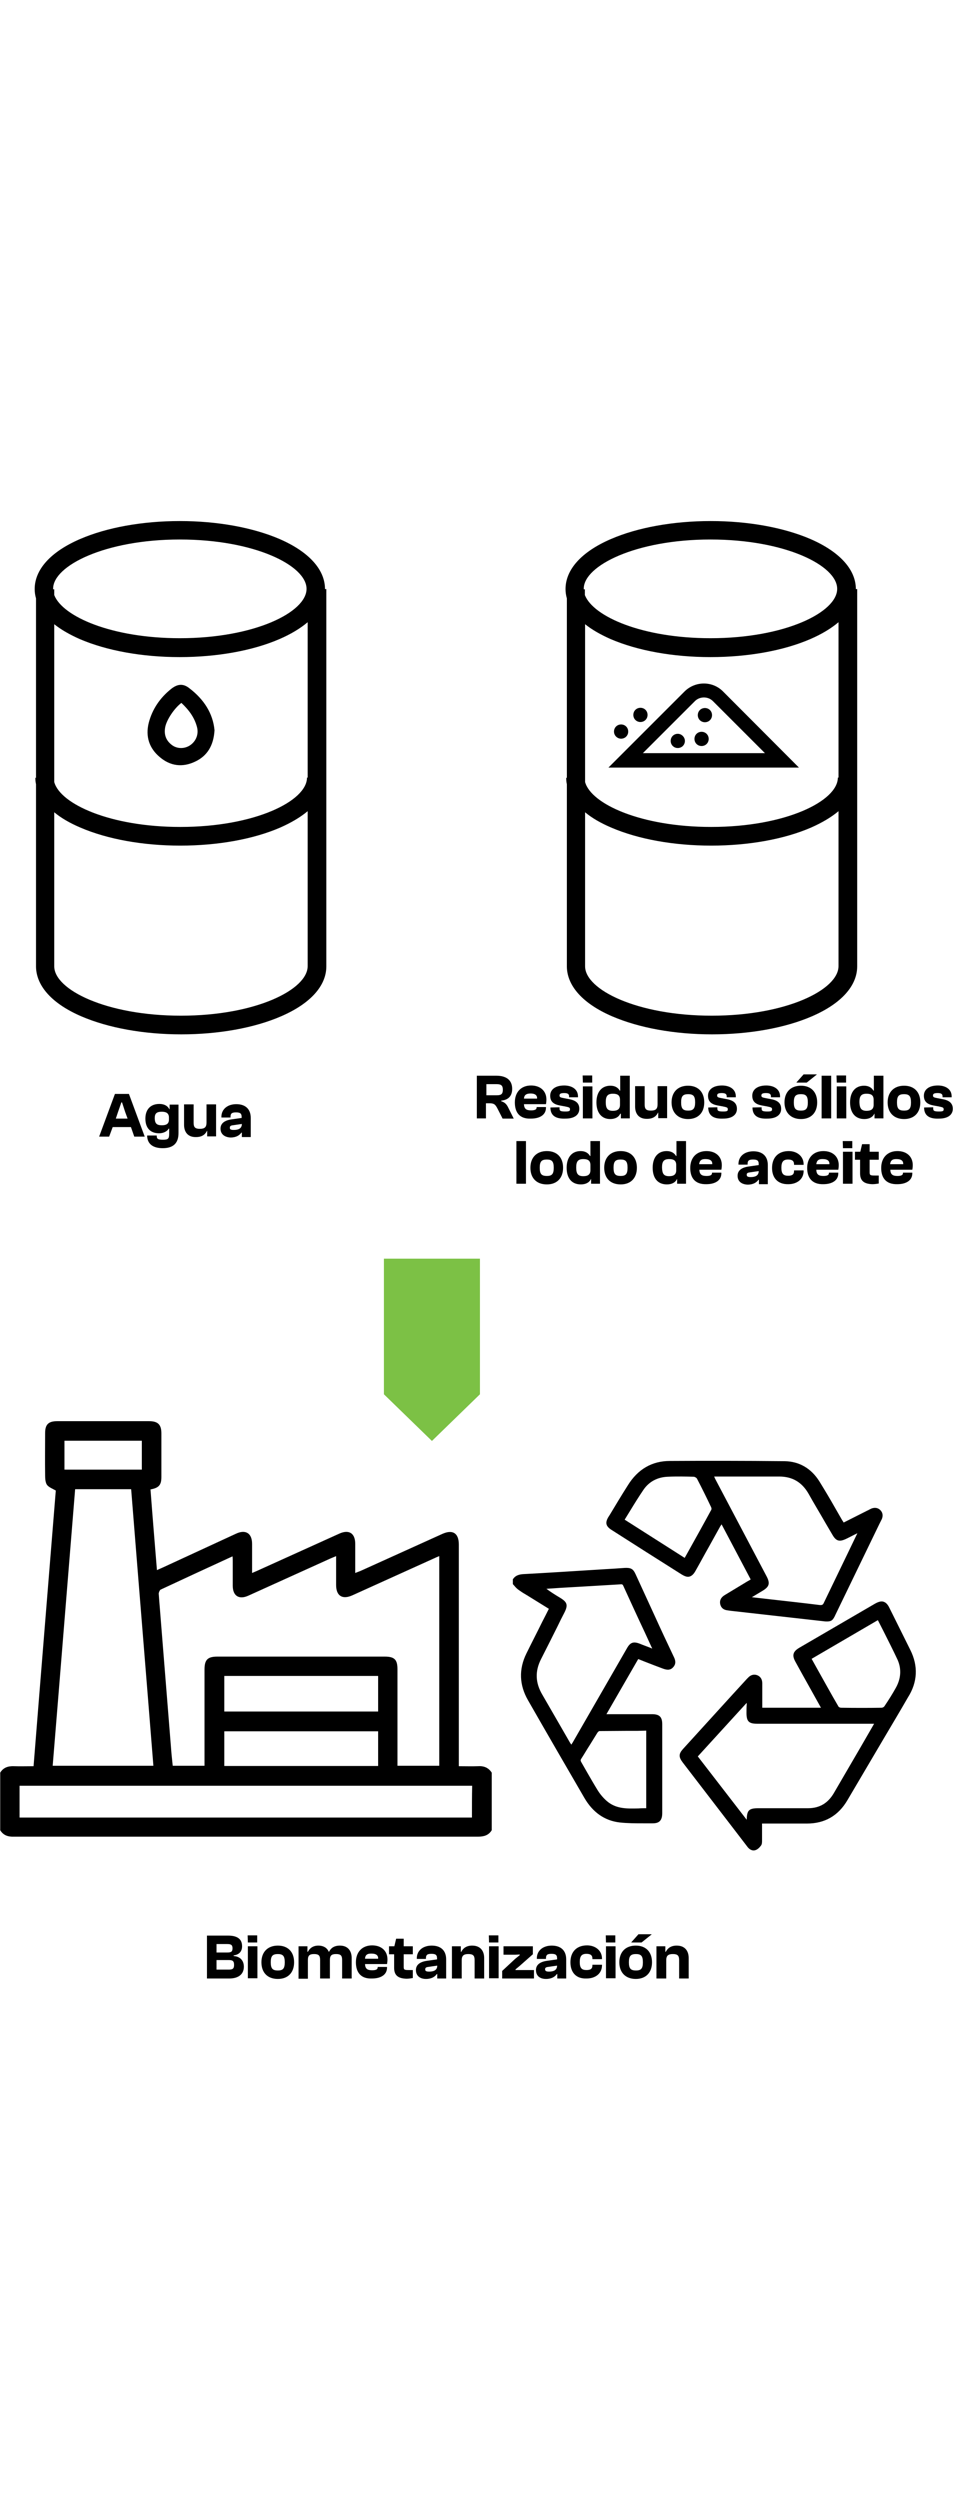 <?xml version="1.0" encoding="UTF-8"?> <svg xmlns="http://www.w3.org/2000/svg" version="1.1" id="Capa_1" x="0" y="0" viewBox="0 0 428.7 655.8" xml:space="preserve" width="250"><path d="M146.2 30.6c0-8.8-7.3-16.8-20.4-22.5C113.7 2.9 97.8 0 80.9 0S48 2.9 36 8.1c-13.2 5.7-20.4 13.7-20.4 22.5 0 1.4.2 2.8.6 4.2v80.7h-.3c0 1 .1 2 .3 2.9v82.2c.2 8.7 7.4 16.6 20.4 22.2 12.1 5.2 28 8.1 44.9 8.1s32.9-2.9 44.9-8.1c13.2-5.7 20.4-13.7 20.4-22.5V30.6h-.6zm-7.8 84.8h-.3c0 10.5-23.4 22.2-57 22.2-31.5 0-54-10.3-56.7-20.2v-71c3.1 2.5 7 4.7 11.5 6.7 12.1 5.2 28 8.1 44.9 8.1s32.9-2.9 44.9-8.1c5.1-2.2 9.4-4.8 12.7-7.6v69.9zM80.9 8.3c33.6 0 57 11.7 57 22.2s-23.4 22.2-57 22.2c-30.6 0-52.7-9.7-56.5-19.4v-2.6h-.5v-.3c0-10.3 23.4-22.1 57-22.1zm.5 214.2c-33.6 0-57-11.7-57-22.2V131c3.1 2.6 7.1 4.9 11.8 6.9 12.1 5.2 28 8.1 44.9 8.1s32.9-2.9 44.9-8.1c5-2.2 9.2-4.7 12.4-7.4v69.7c0 10.6-23.4 22.3-57 22.3zM385 30.6c0-8.8-7.3-16.8-20.4-22.5-12.1-5.2-28-8.1-44.9-8.1s-32.9 2.9-44.9 8.1c-13.2 5.7-20.4 13.7-20.4 22.5 0 1.4.2 2.8.6 4.2v80.7h-.3c0 1 .1 2 .3 2.9v82.2c.2 8.7 7.4 16.6 20.4 22.2 12.1 5.2 28 8.1 44.9 8.1s32.9-2.9 44.9-8.1c13.2-5.7 20.4-13.7 20.4-22.5V30.6h-.6zm-7.8 84.8h-.3c0 10.5-23.4 22.2-57 22.2-31.5 0-54-10.3-56.7-20.2v-71c3.1 2.5 7 4.7 11.5 6.7 12.1 5.2 28 8.1 44.9 8.1s32.9-2.9 44.9-8.1c5.1-2.2 9.4-4.8 12.7-7.6v69.9zM319.6 8.3c33.6 0 57 11.7 57 22.2s-23.4 22.2-57 22.2c-30.6 0-52.7-9.7-56.5-19.4v-2.6h-.5v-.3c0-10.3 23.4-22.1 57-22.1zm.6 214.2c-33.6 0-57-11.7-57-22.2V131c3.1 2.6 7.1 4.9 11.8 6.9 12.1 5.2 28 8.1 44.9 8.1s32.9-2.9 44.9-8.1c5-2.2 9.2-4.7 12.4-7.4v69.7c0 10.6-23.4 22.3-57 22.3z"></path><path d="M96.5 94.1c-.4 6.8-3.2 11.6-8.9 14.2-5.6 2.6-11 1.9-15.7-2.1-4.8-4-6.5-9.3-5-15.4C68.5 84.6 72 79.5 77 75.5c2.9-2.3 5.5-2.5 8.3-.2 6.4 4.9 10.5 11.2 11.2 18.8zM81.6 81.8c-3.1 2.3-6.7 7.6-7.3 11-.6 3.3.4 6 3.1 8 2.3 1.7 5.5 1.7 7.9.2 2.7-1.7 4.1-4.8 3.4-8-1.1-4.6-3.8-8.1-7.1-11.2zM214.9 560.1c-2.8.1-5.6 0-8.5 0v-99.7c0-5.1-2.7-6.9-7.4-4.8-12.3 5.6-24.6 11.1-36.9 16.7-.7.3-1.4.5-2.3.9v-13.1c0-4.8-2.8-6.6-7.2-4.6-12.3 5.6-24.6 11.1-36.9 16.7-.7.3-1.4.6-2.3 1v-13.1c0-4.8-2.9-6.6-7.2-4.6-10.9 5-21.8 10.1-32.7 15.1-.9.4-1.8.8-2.9 1.3-1-12.3-2-24.3-2.9-36.3 3.8-.7 4.9-2 4.9-5.6v-19.6c0-3.9-1.5-5.5-5.5-5.5H25.7c-3.9 0-5.4 1.5-5.4 5.3 0 6.3-.1 12.6 0 19 0 1.5.1 3.2.8 4.3.8 1.1 2.4 1.7 4 2.6-3.3 41-6.7 82.4-10 124-3.1 0-6 .1-8.8 0-2.7-.1-4.8.6-6.2 2.9v25.9c1.4 2.3 3.5 3 6.2 2.9H215c2.7 0 4.8-.6 6.2-2.9V563c-1.5-2.3-3.6-3.1-6.3-2.9zM72.2 480.7c10.7-5 21.3-9.9 32.4-15 .1.9.1 1.6.1 2.2v11c0 4.6 2.8 6.4 7 4.5 12.4-5.6 24.7-11.2 37.1-16.8.7-.3 1.4-.6 2.4-1v13c0 4.9 2.8 6.7 7.4 4.6 12.3-5.6 24.6-11.1 36.9-16.7.6-.3 1.3-.6 2.1-.9v94.3h-18.8v-43.4c0-4.3-1.3-5.7-5.7-5.7H97.8c-4.4 0-5.8 1.4-5.8 5.8v43.3H77.7c-.3-2.8-.6-5.6-.8-8.5-1.5-18.7-3-37.5-4.5-56.2-.3-4.2-.7-8.4-1-12.7 0-.5.4-1.5.8-1.8zm28.7 54.8v-16h69.2v16h-69.2zm69.2 8.9V560h-69.2v-15.6h69.2zM29 413.7h34.8v13H29v-13zm4.8 21.8H59c3.3 41.5 6.7 82.9 10 124.4H23.7c3.4-41.4 6.7-82.8 10.1-124.4zm178.5 147.7H8.8v-14.3h203.6c-.1 4.7-.1 9.3-.1 14.3zM294.3 492l-8.4-18.3c-1.1-2.4-2.1-2.9-4.8-2.8-1.4.1-2.9.2-4.3.3-1.7.1-3.3.2-5 .3l-3.2.2c-11.1.7-22.1 1.4-33.2 2-1.5.1-3.4.4-4.6 2.2l-.1.1v2.1l.1.2c.2.3.5.5.7.8.5.6 1.1 1.2 1.8 1.7 1 .7 2 1.4 3.1 2 .4.3.9.5 1.3.8l9.2 5.7c-1 2-2 4-3 5.9-2.3 4.7-4.8 9.5-7.1 14.2-3.5 7.1-3.2 14.2.7 21 8.8 15.4 17.8 30.9 25.4 44 3.8 6.5 9.1 10.2 15.8 11 3.6.4 7.2.4 10.7.4h4.1c1.6 0 2.6-.3 3.3-1 .7-.7 1.1-1.8 1.1-3.6v-40c0-3.3-1.3-4.5-4.6-4.5h-20.5l14.3-24.8 3 1.2c2.8 1.1 5.4 2.1 8.1 3.1 1.4.5 3.2 1 4.6-.6 1.5-1.6 1-3.3.3-4.7-2.9-6.1-5.9-12.5-8.8-18.9zm-3.6 52.1V579c-1.2 0-2.3 0-3.5.1-5.1.1-10 .3-14.2-3.3-1.5-1.3-2.9-2.9-4.1-4.8-1.6-2.6-3.1-5.2-4.6-7.8-.9-1.6-1.9-3.3-2.8-4.9-.4-.7-.4-1 0-1.6 1.3-2 2.5-4.1 3.8-6.1 1.1-1.8 2.3-3.7 3.4-5.5.3-.5.8-.8.9-.8 4.4 0 8.7-.1 13.2-.1h4.2l3.7-.1zm-47.3-32.2c2.5-4.9 5-9.9 7.4-14.7 1-2.1 2-4.1 3.1-6.2 1.7-3.4 1.3-4.7-2-6.7-2-1.2-4.1-2.5-6.1-4l1.4-.1c2.1-.1 4.1-.3 6.2-.4 3.5-.2 6.9-.4 10.4-.6 5.1-.3 10.2-.6 15.2-.9.8-.1 1.1 0 1.4.7 3.2 7 6.4 14 9.7 21l3.3 7.2-1.2-.5c-1.5-.6-3-1.1-4.4-1.7-2.9-1.1-4.3-.6-5.8 2.1l-24.3 42.2c-.2.3-.4.7-.7 1.1l-.6-.9c-1.4-2.4-2.8-4.9-4.2-7.3-2.7-4.7-5.5-9.5-8.2-14.2-3.2-5.4-3.4-10.6-.6-16.1zM409.5 507.8c-2.6-5.3-5.3-10.6-7.9-15.9l-1.5-3c-.8-1.7-1.7-2.5-2.7-2.8-1-.3-2.2 0-3.8.9-11.3 6.6-22.7 13.2-34 19.8-2.9 1.7-3.4 3.4-1.8 6.3 2 3.7 4.1 7.4 6.1 11l4.9 8.8c.2.3.3.6.5.9h-26.4v-11c0-1.8-.8-3-2.2-3.6-1.5-.6-3-.2-4.2 1.1l-.5.5-6.5 7.1c-7.4 8.1-14.8 16.3-22.2 24.4-2 2.2-2.1 3.6-.2 6.1 5.8 7.6 11.7 15.2 17.5 22.8l6.6 8.6c1.6 2.1 3.3 4.3 4.9 6.4 1 1.4 2.1 1.8 2.9 1.8.4 0 .7-.1 1-.2.8-.3 1.7-1.1 2.4-2.1.4-.6.4-1.5.4-2.2v-7.6H363c8 0 14.1-3.5 18.2-10.5 5.5-9.3 11-18.7 16.5-28 3.6-6.1 7.2-12.1 10.7-18.2 4.4-6.9 4.7-14.2 1.1-21.4zm-42.4 7.6-2-3.6 29.8-17.4c.9 1.7 1.7 3.4 2.6 5.1 2.2 4.4 4.3 8.5 6.3 12.8 1.8 4.1 1.5 8.5-.9 12.7-1.4 2.5-3 5.1-5.1 8.2-.2.3-.8.6-1.2.6-5.8.1-11.8.1-18.3 0-.4 0-1-.3-1.1-.5-3.4-5.8-6.6-11.7-10.1-17.9zm-31.3 20.7c0 3.8 1 4.9 4.8 4.9h52.6c-.2.4-.4.7-.5.9l-5.6 9.7c-4 6.9-8 13.7-12 20.6-2.7 4.6-6.5 6.8-11.6 6.8h-22.3c-4.3 0-5.2.9-5.3 5.2l-22-28.5 22-24.1v.7c-.1 1.4-.1 2.6-.1 3.8zM275.4 454c10.3 6.6 20.7 13.2 31 19.7 1.6 1 2.7 1.4 3.8 1.1 1-.3 1.9-1.1 2.8-2.8 2-3.5 3.9-7.1 5.9-10.6l5.1-9.2.6-.9 13.1 24.8-.2.1c-.4.3-.8.5-1.2.7l-2.3 1.4c-2.7 1.6-5.4 3.3-8.1 4.9-1.6 1-2.3 2.4-1.9 4.1.4 1.6 1.5 2.5 3.3 2.7.2 0 .5.1.7.1.2 0 .5.1.7.1 13.9 1.6 27.8 3.1 41.8 4.7.6.1 1.1.1 1.6.1 2 0 2.7-.7 3.8-3.2 6.5-13.5 13.1-27 19.6-40.5l.3-.6.9-1.8c.6-1.5.4-2.9-.7-4-1-1-2.4-1.3-4-.7l-1.2.6c-.1.1-.3.2-.4.2l-10.9 5.5-.1-.2c-.2-.4-.5-.7-.7-1.1-1-1.8-2.1-3.6-3.1-5.4-2.2-3.9-4.6-7.9-7-11.8-3.7-5.9-9.1-9-15.6-9.1-18.3-.2-36.4-.2-51.7-.1-8 0-14.4 3.7-18.9 11-2.8 4.4-5.5 8.9-8.2 13.4l-.2.3c-2 3-1.6 4.7 1.4 6.5zm69.4 20.6-22.9-43.4c-.2-.4-.4-.8-.6-1.3v-.1h29.2c5.9 0 10.2 2.5 13.2 7.7 2.5 4.5 5.2 8.9 7.7 13.3l3 5.1c1.7 3 3.2 3.4 6.3 1.9 1.7-.8 3.3-1.7 5-2.5l-.3.6-3.8 7.9c-3.7 7.6-7.3 15.2-11 22.8-.4.9-.8 1.1-1.9 1-7.2-.9-14.5-1.7-21.6-2.5l-7.9-.9c-.3 0-.6-.1-1-.1l5-3c2.9-1.8 3.3-3.3 1.6-6.5zm-31.3-43.9c2.4 4.6 4.6 9.1 6.4 12.9.2.4.2.9.1 1.1-3.3 6.1-6.7 12.2-10.1 18.3l-1.9 3.4-27-17.2 2.4-3.9c2-3.3 4-6.5 6.1-9.6 2.5-3.6 6.2-5.6 10.8-5.8 4.1-.2 8.3-.1 11.9 0 .5.1 1.1.5 1.3.8zM325.2 76.6c-4.7-4.7-12.4-4.7-17.2 0l-34.3 34.3h85.7l-34.2-34.3zm-36 27.8L312.6 81c2.2-2.2 5.9-2.2 8.1 0l23.4 23.4h-54.9z"></path><path d="M304.9 95.7c-1.8 0-3.2 1.4-3.2 3.2 0 1.8 1.4 3.2 3.2 3.2 1.8 0 3.2-1.4 3.2-3.2 0-1.7-1.5-3.2-3.2-3.2zM315.6 94.8c-1.8 0-3.2 1.4-3.2 3.2 0 1.8 1.4 3.2 3.2 3.2 1.8 0 3.2-1.4 3.2-3.2 0-1.8-1.4-3.2-3.2-3.2zM288.1 90.4c1.8 0 3.2-1.4 3.2-3.2 0-1.8-1.4-3.2-3.2-3.2-1.8 0-3.2 1.4-3.2 3.2 0 1.8 1.4 3.2 3.2 3.2zM279.4 97.9c1.8 0 3.2-1.4 3.2-3.2 0-1.8-1.4-3.2-3.2-3.2-1.8 0-3.2 1.4-3.2 3.2 0 1.8 1.5 3.2 3.2 3.2zM317.1 84.1c-1.8 0-3.2 1.4-3.2 3.2 0 1.8 1.4 3.2 3.2 3.2s3.2-1.4 3.2-3.2c0-1.8-1.4-3.2-3.2-3.2z"></path><path fill="#7cc145" d="M215.9 392.8v-61h-43.2v61l21.6 21z"></path><path d="m44.6 276.9 7.1-19.2H58l7.1 19.2h-4.7l-1.5-4.3h-8.2l-1.6 4.3h-4.5zm7.5-8.1h5.3l-1.1-3-1.4-4.3h-.3l-1.5 4.3-1 3zM65.4 268.8c0-4 2.2-6.6 6.3-6.6 2.1 0 3.7.8 4.5 2.4h.1v-2.1h4v12.8c0 4.7-2.5 6.8-7.1 6.8-4.5 0-7-2-7-5.7h4.3c0 1.5.4 1.9 2.9 1.9 2.3 0 2.7-.5 2.7-2.8v-2.2h-.2c-.6 1.1-2.2 2.1-4.3 2.1-4.1 0-6.2-2.5-6.2-6.6zm7.4 3c2.1 0 3.2-.7 3.2-2.6v-.9c0-1.8-1.1-2.6-3.2-2.6-2.5 0-3.2.9-3.2 3 .1 2.2.8 3.1 3.2 3.1zM82.8 271.6v-9.2h4.3v8.3c0 2 .7 2.7 2.8 2.7 2.1 0 3-.7 3-2.8v-8.2h4.3v14.4h-4v-2.5h-.1c-.8 1.7-2.3 2.8-4.9 2.8-3.8.1-5.4-2.4-5.4-5.5zM99.2 273.3c0-2.2 1.6-3.6 4.6-4.1l4.9-.7v-.5c0-1.7-.9-2-2.6-2-1.8 0-2.4.5-2.4 2v.3h-4.1v-.3c0-3.4 2.7-5.7 6.7-5.7 4.2 0 6.5 2.3 6.5 6.2v8.6h-4v-2h-.2c-.8 1.1-2.2 2.2-4.9 2.2-2.5-.1-4.5-1.4-4.5-4zm6 .6c1.8 0 3.6-.5 3.6-2.7l-4.1.6c-.9.1-1.3.4-1.3 1-.1.9.5 1.1 1.8 1.1zM93.1 655.5v-19.2h9.5c4.1 0 6.3 1.5 6.3 4.8 0 2.3-1.3 3.8-3.8 4.1v.3c3.1.2 4.6 2.2 4.6 4.8 0 3.2-2.2 5.3-6.6 5.3h-10zm4.3-11.6h4.9c1.6 0 2.3-.3 2.3-1.9 0-1.5-.7-1.9-2.3-1.9h-4.9v3.8zm0 7.7h5.5c1.6 0 2.4-.3 2.4-2.1 0-1.9-.8-2.2-2.4-2.2h-5.5v4.3zM111.5 639.4l-.1-3.2h4.3v3.2h-4.2zm0 16.1v-14.4h4.3v14.4h-4.3zM117.6 648.3c0-4.6 2.8-7.5 7.4-7.5 4.6 0 7.3 2.9 7.3 7.5s-2.7 7.5-7.3 7.5c-4.7 0-7.4-2.9-7.4-7.5zm10.5 0c0-2.8-.8-3.7-3.1-3.7-2.4 0-3.2.9-3.2 3.7 0 2.8.8 3.7 3.2 3.7 2.3 0 3.1-.9 3.1-3.7zM134.3 655.5v-14.4h4v2.5h.2c.8-1.6 2.3-2.8 4.7-2.8s4 1.1 4.7 2.8h.1c.8-1.6 2.2-2.8 4.9-2.8 3.7 0 5.3 2.5 5.3 5.6v9.2h-4.3v-8.3c0-2-.6-2.7-2.7-2.7-2 0-2.8.6-2.8 2.7v8.3H144v-8.3c0-2-.6-2.7-2.7-2.7-2 0-2.8.6-2.8 2.7v8.4h-4.2zM160.1 648.3c0-4.6 2.8-7.6 7.3-7.6 4.3 0 6.9 2.6 6.9 6.3 0 .8-.1 1.6-.2 2.1h-9.9c.1 2 .9 2.8 3.2 2.8 1.7 0 2.5-.4 2.5-1.3v-.2h4.2v.3c0 3.1-2.6 4.9-6.8 4.9-4.9.2-7.2-2.7-7.2-7.3zm4.1-1.6h5.9c.1-1.5-.9-2.3-2.9-2.3-2.1-.1-2.9.7-3 2.3zM177.3 650.8v-6.1H175v-3.6h2.4l.8-3.4h3.4v3.4h4.1v3.6h-4.1v5.7c0 1.3.4 1.4 2.3 1.4h1.8v3.6c-.7.1-1.8.3-2.8.3-3.8-.1-5.6-1.5-5.6-4.9zM187.1 651.8c0-2.2 1.6-3.6 4.6-4.1l4.9-.7v-.5c0-1.7-.9-2-2.6-2-1.8 0-2.4.5-2.4 2v.3h-4.1v-.3c0-3.4 2.7-5.7 6.7-5.7 4.2 0 6.5 2.3 6.5 6.2v8.6h-4v-2h-.2c-.8 1.1-2.2 2.2-4.9 2.2-2.5 0-4.5-1.3-4.5-4zm6 .7c1.8 0 3.6-.5 3.6-2.7l-4.1.6c-.9.1-1.3.4-1.3 1-.1.9.5 1.1 1.8 1.1zM203.3 655.5v-14.4h4v2.5h.2c.8-1.6 2.3-2.8 4.9-2.8 3.8 0 5.4 2.5 5.4 5.6v9.2h-4.3v-8.3c0-2-.7-2.7-2.8-2.7-2.1 0-3 .7-3 2.8v8.2h-4.4zM220 639.4l-.1-3.2h4.3v3.2H220zm0 16.1v-14.4h4.3v14.4H220zM225.9 655.5v-3.3l5.8-5.4 2.1-1.7v-.3l-2 .1h-5.3v-3.8h13.2v3.6l-6 5.3-1.8 1.5v.3h8.3v3.8h-14.3zM241.1 651.8c0-2.2 1.6-3.6 4.6-4.1l4.9-.7v-.5c0-1.7-.9-2-2.6-2-1.8 0-2.4.5-2.4 2v.3h-4.1v-.3c0-3.4 2.7-5.7 6.7-5.7 4.2 0 6.5 2.3 6.5 6.2v8.6h-4v-2h-.2c-.8 1.1-2.2 2.2-4.9 2.2-2.6 0-4.5-1.3-4.5-4zm5.9.7c1.8 0 3.6-.5 3.6-2.7l-4.1.6c-.9.1-1.3.4-1.3 1 0 .9.6 1.1 1.8 1.1zM256.6 648.3c0-4.6 2.7-7.6 7.5-7.6 3.8 0 6.7 2.4 6.7 5.9v.3h-4.3v-.2c0-1.6-.9-2.2-2.7-2.2-2.1 0-3 1-3 3.7s.9 3.6 3 3.6c1.8 0 2.7-.5 2.7-2.2v-.2h4.3v.3c0 3.6-2.9 5.9-6.9 5.9-4.7.2-7.3-2.7-7.3-7.3zM272.6 639.4l-.1-3.2h4.3v3.2h-4.2zm0 16.1v-14.4h4.3v14.4h-4.3zM278.6 648.3c0-4.6 2.8-7.5 7.4-7.5 4.6 0 7.3 2.9 7.3 7.5s-2.7 7.5-7.3 7.5-7.4-2.9-7.4-7.5zm10.6 0c0-2.8-.8-3.7-3.1-3.7-2.4 0-3.2.9-3.2 3.7 0 2.8.8 3.7 3.2 3.7 2.3 0 3.1-.9 3.1-3.7zm-5.2-8.9v-.1l3.2-3.6h5.9v.1l-4.5 3.6H284zM295.3 655.5v-14.4h4v2.5h.2c.8-1.6 2.3-2.8 4.9-2.8 3.8 0 5.4 2.5 5.4 5.6v9.2h-4.3v-8.3c0-2-.7-2.7-2.8-2.7-2.1 0-3 .7-3 2.8v8.2h-4.4zM214.5 268.7v-19.2h8.8c4.6 0 7.1 2.1 7.1 5.9 0 3.1-1.6 5-4.9 5.3v.3c1.7.5 2.5 1.5 3.2 3l2.4 4.8h-5l-2.3-4.5c-.9-1.7-1.4-2.4-3.5-2.4h-1.7v6.8h-4.1zm4.3-10.4h4.7c2 0 2.7-.6 2.7-2.5 0-1.8-.7-2.5-2.7-2.5h-4.7v5zM231.6 261.5c0-4.6 2.8-7.6 7.3-7.6 4.3 0 6.9 2.6 6.9 6.3 0 .8-.1 1.6-.2 2.1h-9.9c.1 2 .9 2.8 3.2 2.8 1.7 0 2.5-.4 2.5-1.3v-.2h4.2v.3c0 3.1-2.6 4.9-6.8 4.9-5 .2-7.2-2.7-7.2-7.3zm4.1-1.7h5.9c.1-1.5-.9-2.3-2.9-2.3-2.1 0-2.9.8-3 2.3zM247.6 263.8l4.1-.1v.6c0 1.1.6 1.3 2.7 1.3 1.8 0 2-.3 2-1 0-.8-.4-.9-2.3-1.3l-2.2-.4c-2.8-.5-4.4-1.7-4.4-4.4s2.2-4.6 6.3-4.6c3.5 0 6.2 1.7 6.2 4.9v.4h-4v-.4c0-.9-.4-1.5-2.2-1.5-1.7 0-2.1.4-2.1 1.1s.3.9 2 1.2l2.6.5c3 .6 4.3 2 4.3 4.3 0 2.7-2.2 4.4-6.2 4.4-4.6.2-6.8-1.5-6.8-5zM262.2 252.6l-.1-3.2h4.3v3.2h-4.2zm0 16.1v-14.4h4.3v14.4h-4.3zM268.3 261.5c0-4.6 2.3-7.5 6.3-7.5 2.2 0 3.5 1 4.2 2.2h.2v-6.7h4.3v19.2h-4v-2.1h-.3c-.7 1.6-2.4 2.4-4.5 2.4-4 0-6.2-3-6.2-7.5zm7.4 3.8c2 0 3.2-.7 3.2-2.7v-2.3c0-2-1.1-2.7-3.2-2.7-2.5 0-3.2 1.2-3.2 3.8 0 2.7.7 3.9 3.2 3.9zM285.7 263.4v-9.2h4.3v8.3c0 2 .7 2.7 2.8 2.7 2.1 0 3-.7 3-2.8v-8.2h4.3v14.4h-4v-2.5h-.1c-.8 1.7-2.3 2.8-4.9 2.8-3.8.1-5.4-2.4-5.4-5.5zM302.1 261.5c0-4.6 2.8-7.5 7.4-7.5 4.6 0 7.3 2.9 7.3 7.5s-2.7 7.5-7.3 7.5-7.4-3-7.4-7.5zm10.6 0c0-2.8-.8-3.7-3.1-3.7-2.4 0-3.2.9-3.2 3.7 0 2.8.8 3.7 3.2 3.7 2.2 0 3.1-.9 3.1-3.7zM318.6 263.8l4.1-.1v.6c0 1.1.6 1.3 2.7 1.3 1.8 0 2-.3 2-1 0-.8-.4-.9-2.3-1.3l-2.2-.4c-2.8-.5-4.4-1.7-4.4-4.4s2.2-4.6 6.3-4.6c3.5 0 6.2 1.7 6.2 4.9v.4h-4.1v-.4c0-.9-.4-1.5-2.2-1.5-1.7 0-2.1.4-2.1 1.1s.3.9 2 1.2l2.6.5c3 .6 4.3 2 4.3 4.3 0 2.7-2.2 4.4-6.2 4.4-4.5.2-6.7-1.5-6.7-5zM338.5 263.8l4.1-.1v.6c0 1.1.6 1.3 2.7 1.3 1.8 0 2-.3 2-1 0-.8-.4-.9-2.3-1.3l-2.2-.4c-2.8-.5-4.4-1.7-4.4-4.4s2.2-4.6 6.3-4.6c3.5 0 6.2 1.7 6.2 4.9v.4h-4.1v-.4c0-.9-.4-1.5-2.2-1.5-1.7 0-2.1.4-2.1 1.1s.3.9 2 1.2l2.6.5c3 .6 4.3 2 4.3 4.3 0 2.7-2.2 4.4-6.2 4.4-4.5.2-6.7-1.5-6.7-5zM352.9 261.5c0-4.6 2.8-7.5 7.4-7.5 4.6 0 7.3 2.9 7.3 7.5s-2.7 7.5-7.3 7.5-7.4-3-7.4-7.5zm10.5 0c0-2.8-.8-3.7-3.1-3.7-2.4 0-3.2.9-3.2 3.7 0 2.8.8 3.7 3.2 3.7 2.3 0 3.1-.9 3.1-3.7zm-5.1-8.9v-.1l3.2-3.6h5.9v.1l-4.5 3.6h-4.6zM369.6 268.7v-19.2h4.3v19.2h-4.3zM376.4 252.6l-.1-3.2h4.3v3.2h-4.2zm0 16.1v-14.4h4.3v14.4h-4.3zM382.4 261.5c0-4.6 2.3-7.5 6.3-7.5 2.2 0 3.5 1 4.2 2.2h.2v-6.7h4.3v19.2h-4v-2.1h-.1c-.7 1.6-2.4 2.4-4.5 2.4-4.2 0-6.4-3-6.4-7.5zm7.4 3.8c2 0 3.2-.7 3.2-2.7v-2.3c0-2-1.1-2.7-3.2-2.7-2.5 0-3.2 1.2-3.2 3.8.1 2.7.8 3.9 3.2 3.9zM399.3 261.5c0-4.6 2.8-7.5 7.4-7.5 4.6 0 7.3 2.9 7.3 7.5s-2.7 7.5-7.3 7.5c-4.7 0-7.4-3-7.4-7.5zm10.5 0c0-2.8-.8-3.7-3.1-3.7-2.4 0-3.2.9-3.2 3.7 0 2.8.8 3.7 3.2 3.7 2.3 0 3.1-.9 3.1-3.7zM415.7 263.8l4.1-.1v.6c0 1.1.6 1.3 2.7 1.3 1.8 0 2-.3 2-1 0-.8-.4-.9-2.3-1.3l-2.2-.4c-2.8-.5-4.4-1.7-4.4-4.4s2.2-4.6 6.3-4.6c3.5 0 6.2 1.7 6.2 4.9v.4H424v-.4c0-.9-.4-1.5-2.2-1.5-1.7 0-2.1.4-2.1 1.1s.3.9 2 1.2l2.6.5c3 .6 4.3 2 4.3 4.3 0 2.7-2.2 4.4-6.2 4.4-4.5.2-6.7-1.5-6.7-5zM232.3 298.1v-19.2h4.3v19.2h-4.3zM238.6 290.9c0-4.6 2.8-7.5 7.4-7.5 4.6 0 7.3 2.9 7.3 7.5s-2.7 7.5-7.3 7.5c-4.7 0-7.4-2.9-7.4-7.5zm10.5 0c0-2.8-.8-3.7-3.1-3.7-2.4 0-3.2.9-3.2 3.7 0 2.8.8 3.7 3.2 3.7 2.3 0 3.1-.9 3.1-3.7zM254.9 290.9c0-4.6 2.3-7.5 6.3-7.5 2.2 0 3.5 1 4.2 2.2h.2v-6.7h4.3v19.2h-4V296h-.1c-.7 1.6-2.4 2.4-4.5 2.4-4.2 0-6.4-2.9-6.4-7.5zm7.5 3.8c2 0 3.2-.7 3.2-2.7v-2.3c0-2-1.1-2.7-3.2-2.7-2.5 0-3.2 1.2-3.2 3.8 0 2.7.7 3.9 3.2 3.9zM271.8 290.9c0-4.6 2.8-7.5 7.4-7.5 4.6 0 7.3 2.9 7.3 7.5s-2.7 7.5-7.3 7.5c-4.7 0-7.4-2.9-7.4-7.5zm10.5 0c0-2.8-.8-3.7-3.1-3.7-2.4 0-3.2.9-3.2 3.7 0 2.8.8 3.7 3.2 3.7 2.3 0 3.1-.9 3.1-3.7zM293.6 290.9c0-4.6 2.3-7.5 6.3-7.5 2.2 0 3.5 1 4.2 2.2h.2v-6.7h4.3v19.2h-4V296h-.1c-.7 1.6-2.4 2.4-4.5 2.4-4.2 0-6.4-2.9-6.4-7.5zm7.4 3.8c2 0 3.2-.7 3.2-2.7v-2.3c0-2-1.1-2.7-3.2-2.7-2.5 0-3.2 1.2-3.2 3.8.1 2.7.7 3.9 3.2 3.9zM310.5 291c0-4.6 2.8-7.6 7.3-7.6 4.3 0 6.9 2.6 6.9 6.3 0 .8-.1 1.6-.2 2.1h-9.9c.1 2 .9 2.8 3.2 2.8 1.7 0 2.5-.4 2.5-1.3v-.2h4.2v.3c0 3.1-2.6 4.9-6.8 4.9-5 .1-7.2-2.8-7.2-7.3zm4-1.7h5.9c.1-1.5-.9-2.3-2.9-2.3-2-.1-2.8.7-3 2.3zM331.8 294.5c0-2.2 1.6-3.6 4.6-4.1l4.9-.7v-.5c0-1.7-.9-2-2.6-2-1.8 0-2.4.5-2.4 2v.3h-4.1v-.3c0-3.4 2.7-5.7 6.7-5.7 4.2 0 6.5 2.3 6.5 6.2v8.6h-4v-2h-.2c-.8 1.1-2.2 2.2-4.9 2.2-2.6-.1-4.5-1.4-4.5-4zm5.9.6c1.8 0 3.6-.5 3.6-2.7l-4.1.6c-.9.1-1.3.4-1.3 1 0 .9.6 1.1 1.8 1.1zM347.3 291c0-4.6 2.7-7.6 7.5-7.6 3.8 0 6.7 2.4 6.7 5.9v.3h-4.3v-.2c0-1.6-.9-2.2-2.7-2.2-2.1 0-3 1-3 3.7s.9 3.6 3 3.6c1.8 0 2.7-.5 2.7-2.2v-.2h4.3v.3c0 3.6-2.9 5.9-6.9 5.9-4.7.1-7.3-2.8-7.3-7.3zM363.1 291c0-4.6 2.8-7.6 7.3-7.6 4.3 0 6.9 2.6 6.9 6.3 0 .8-.1 1.6-.2 2.1h-9.9c.1 2 .9 2.8 3.2 2.8 1.7 0 2.5-.4 2.5-1.3v-.2h4.2v.3c0 3.1-2.6 4.9-6.8 4.9-4.9.1-7.2-2.8-7.2-7.3zm4.1-1.7h5.9c.1-1.5-.9-2.3-2.9-2.3-2-.1-2.8.7-3 2.3zM379.2 282.1l-.1-3.2h4.3v3.2h-4.2zm0 16v-14.4h4.3v14.4h-4.3zM386.9 293.4v-6.1h-2.3v-3.6h2.4l.8-3.4h3.4v3.4h4.1v3.6h-4.1v5.7c0 1.3.4 1.4 2.3 1.4h1.8v3.6c-.7.1-1.8.3-2.8.3-3.8-.1-5.6-1.5-5.6-4.9zM396.4 291c0-4.6 2.8-7.6 7.3-7.6 4.3 0 6.9 2.6 6.9 6.3 0 .8-.1 1.6-.2 2.1h-9.9c.1 2 .9 2.8 3.2 2.8 1.7 0 2.5-.4 2.5-1.3v-.2h4.2v.3c0 3.1-2.6 4.9-6.8 4.9-5 .1-7.2-2.8-7.2-7.3zm4-1.7h5.9c.1-1.5-.9-2.3-2.9-2.3-2-.1-2.8.7-3 2.3z"></path></svg> 
